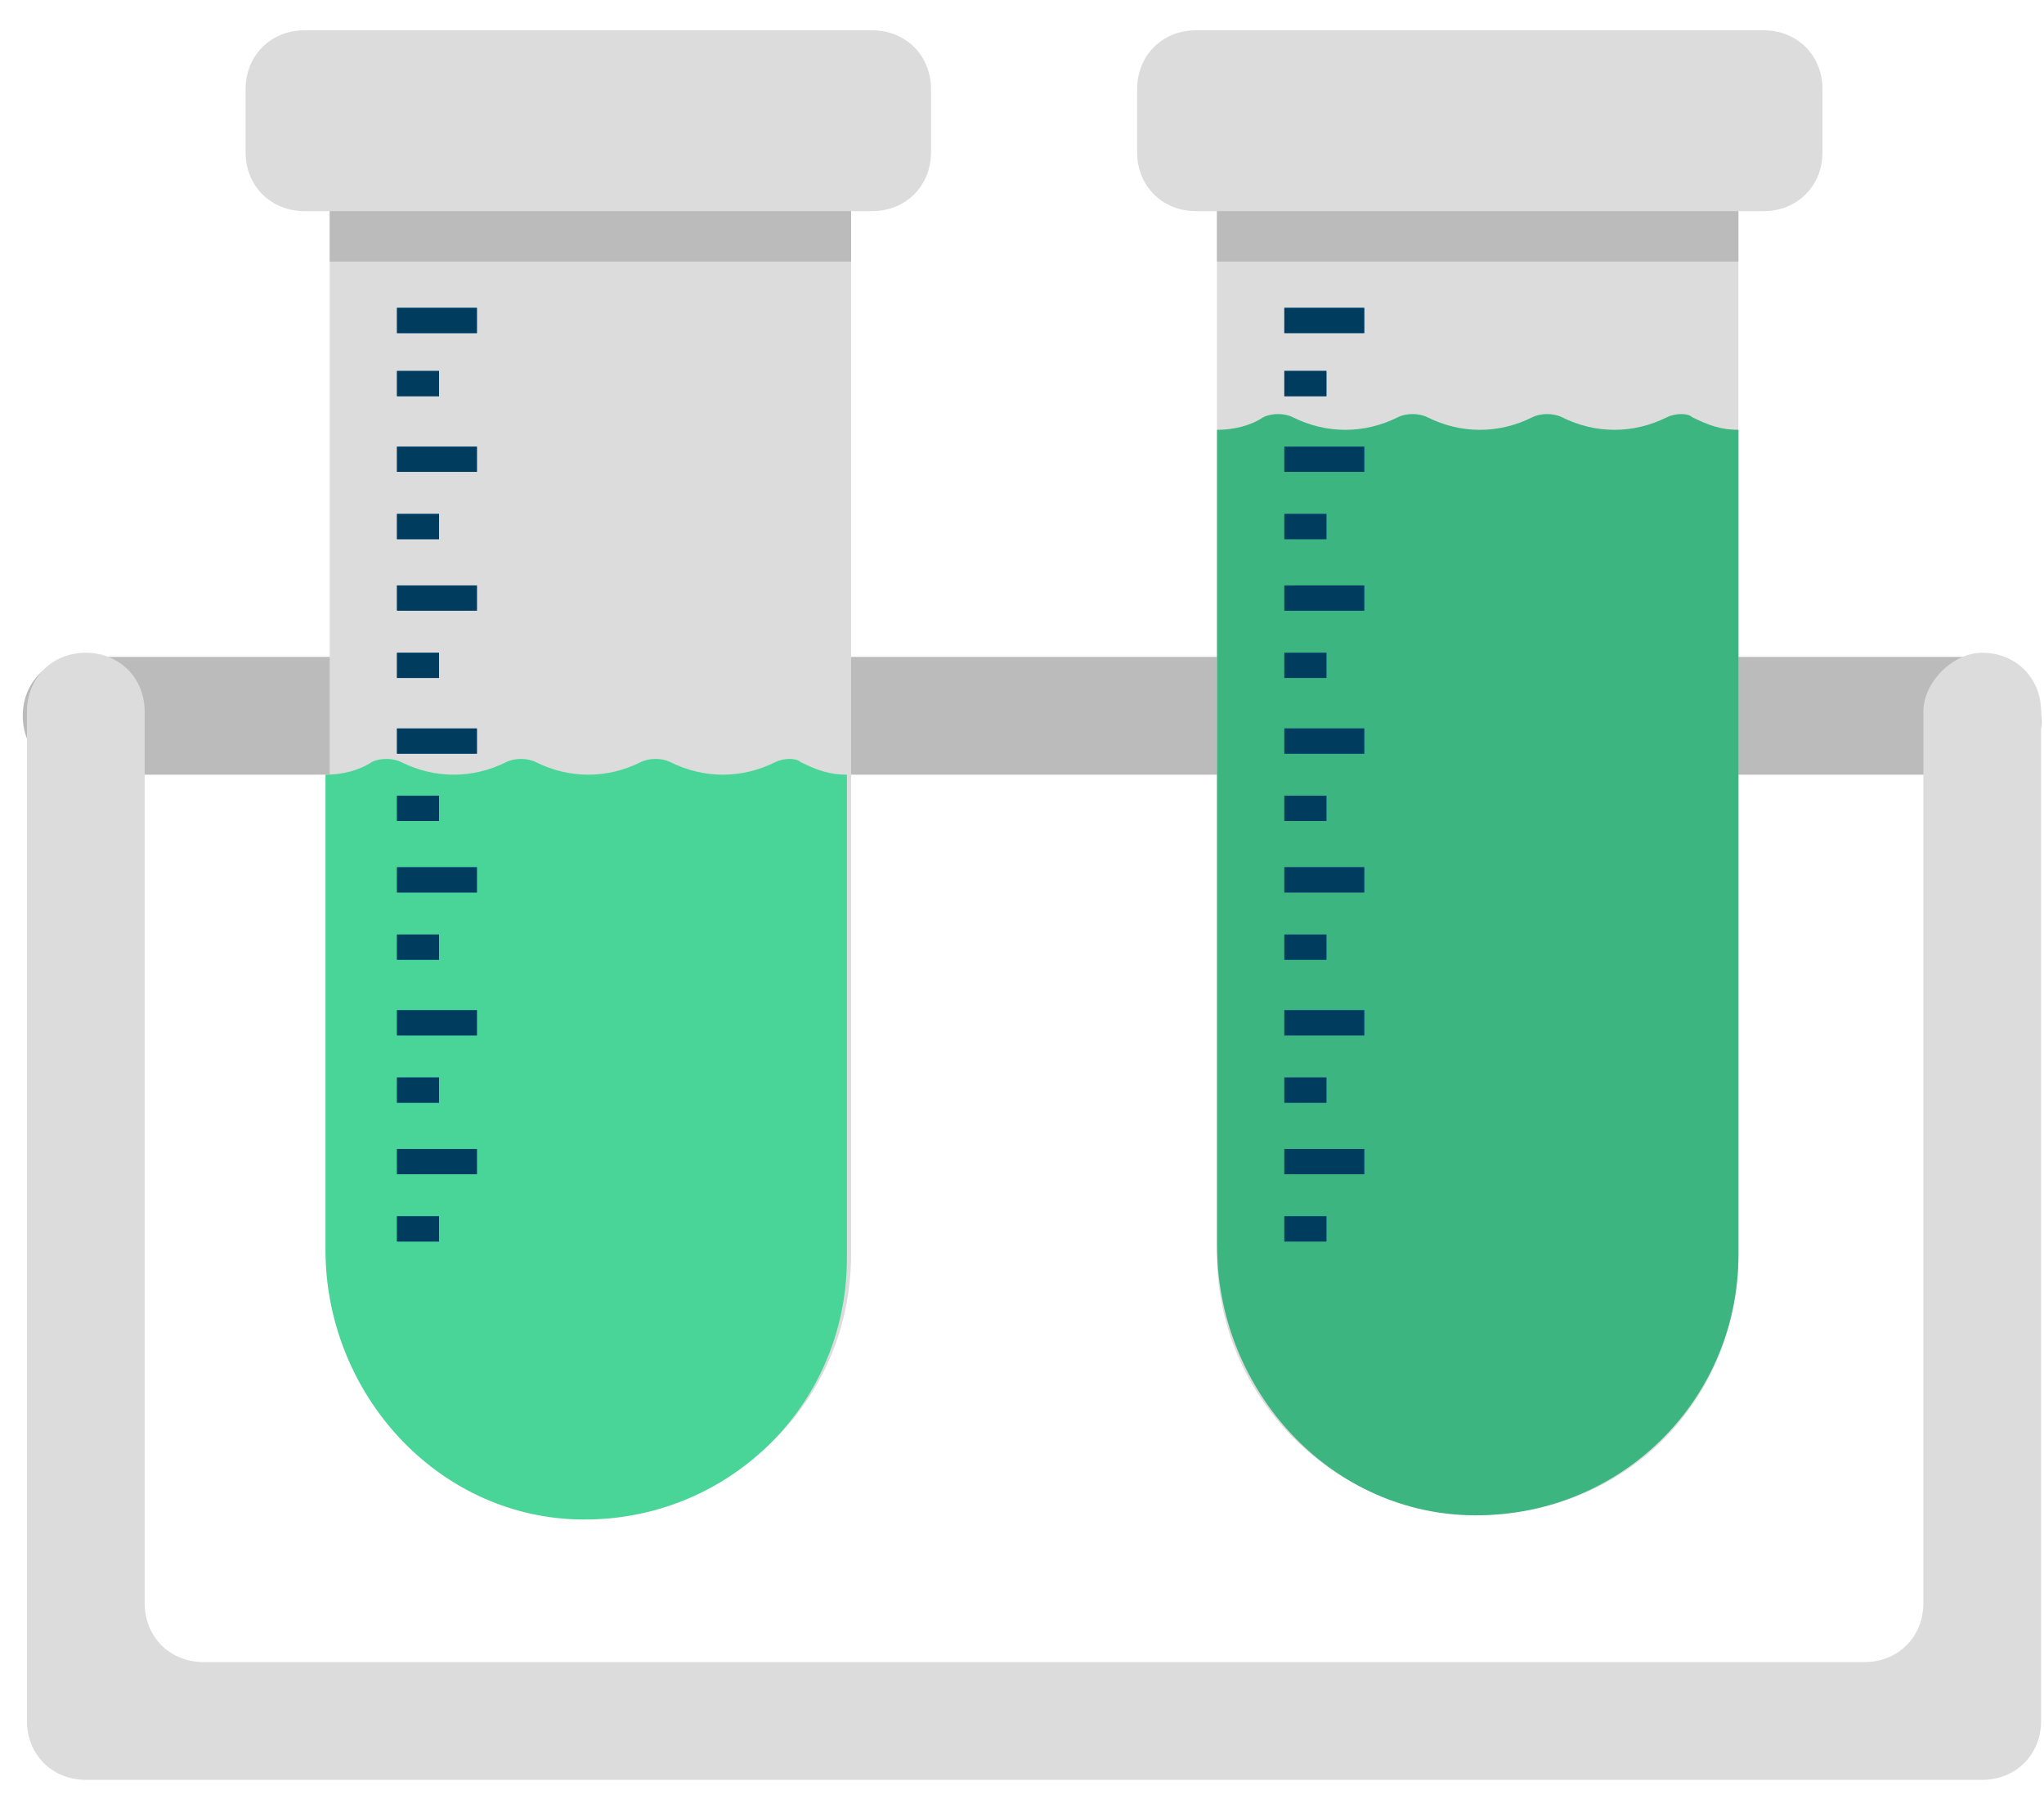 <svg width="54" height="48" viewBox="0 0 54 48" fill="none" xmlns="http://www.w3.org/2000/svg">
<g id="Icon / Lab">
<g id="Stand">
<g id="Vector">
<path d="M52.368 20.463H2.156C1.267 20.463 0.601 19.797 0.601 18.908C0.601 18.019 1.267 17.352 2.156 17.352H52.368C53.257 17.352 53.923 18.019 53.923 18.908C54.034 19.685 53.257 20.463 52.368 20.463Z" fill="#DCDCDC"/>
<path d="M52.368 20.463H2.156C1.267 20.463 0.601 19.797 0.601 18.908C0.601 18.019 1.267 17.352 2.156 17.352H52.368C53.257 17.352 53.923 18.019 53.923 18.908C54.034 19.685 53.257 20.463 52.368 20.463Z" fill="black" fill-opacity="0.15"/>
</g>
<path id="Vector_2" d="M50.813 18.797V42.348C50.813 43.236 50.146 43.903 49.258 43.903H5.377C4.489 43.903 3.822 43.236 3.822 42.348V18.797C3.822 17.908 3.156 17.242 2.267 17.242C1.378 17.242 0.712 17.908 0.712 18.797V43.903V45.458C0.712 46.347 1.378 47.014 2.267 47.014H3.822H50.813H52.368C53.257 47.014 53.923 46.347 53.923 45.458V43.903V18.797C53.923 17.908 53.257 17.242 52.368 17.242C51.591 17.242 50.813 18.019 50.813 18.797Z" fill="#DCDCDC"/>
</g>
<g id="Right">
<path id="Vector_3" d="M46.593 5.577H31.596C30.707 5.577 30.041 4.911 30.041 4.022V2.356C30.041 1.467 30.707 0.8 31.596 0.8H46.593C47.482 0.8 48.148 1.467 48.148 2.356V4.022C48.148 4.911 47.482 5.577 46.593 5.577Z" fill="#DCDCDC"/>
<path id="Vector_4" d="M39.039 40.014C35.262 40.014 32.151 36.904 32.151 33.127V5.466H45.926V33.127C45.926 37.015 42.927 40.014 39.039 40.014Z" fill="#DCDCDC"/>
<g id="Vector_5">
<path d="M45.926 5.577H32.151V6.91H45.926V5.577Z" fill="#DCDCDC"/>
<path d="M45.926 5.577H32.151V6.91H45.926V5.577Z" fill="black" fill-opacity="0.15"/>
</g>
<g id="Vector_6">
<path d="M44.04 11.021C43.151 11.465 42.151 11.465 41.263 11.021C41.041 10.91 40.707 10.91 40.485 11.021C39.596 11.465 38.596 11.465 37.708 11.021C37.486 10.91 37.153 10.91 36.931 11.021C36.042 11.465 35.042 11.465 34.153 11.021C33.931 10.91 33.598 10.91 33.375 11.021C33.042 11.243 32.598 11.354 32.153 11.354V32.905C32.153 36.571 34.931 39.793 38.597 40.015C42.596 40.237 45.928 37.127 45.928 33.127V11.354C45.484 11.354 45.151 11.243 44.707 11.021C44.596 10.91 44.262 10.91 44.04 11.021Z" fill="#48D597"/>
<path d="M44.04 11.021C43.151 11.465 42.151 11.465 41.263 11.021C41.041 10.91 40.707 10.91 40.485 11.021C39.596 11.465 38.596 11.465 37.708 11.021C37.486 10.91 37.153 10.91 36.931 11.021C36.042 11.465 35.042 11.465 34.153 11.021C33.931 10.91 33.598 10.91 33.375 11.021C33.042 11.243 32.598 11.354 32.153 11.354V32.905C32.153 36.571 34.931 39.793 38.597 40.015C42.596 40.237 45.928 37.127 45.928 33.127V11.354C45.484 11.354 45.151 11.243 44.707 11.021C44.596 10.91 44.262 10.91 44.04 11.021Z" fill="black" fill-opacity="0.15"/>
</g>
<g id="Group">
<g id="Group_2">
<g id="Vector_7">
<path d="M36.041 8.132H33.931V8.798H36.041V8.132Z" fill="#0469BC"/>
<path d="M36.041 8.132H33.931V8.798H36.041V8.132Z" fill="#003854" fill-opacity="0.9"/>
</g>
<g id="Vector_8">
<path d="M35.042 9.798H33.931V10.465H35.042V9.798Z" fill="#0469BC"/>
<path d="M35.042 9.798H33.931V10.465H35.042V9.798Z" fill="#003854" fill-opacity="0.9"/>
</g>
</g>
<g id="Group_3">
<g id="Vector_9">
<path d="M36.041 11.798H33.931V12.464H36.041V11.798Z" fill="#0469BC"/>
<path d="M36.041 11.798H33.931V12.464H36.041V11.798Z" fill="#003854" fill-opacity="0.9"/>
</g>
<g id="Vector_10">
<path d="M35.042 13.575H33.931V14.242H35.042V13.575Z" fill="#0469BC"/>
<path d="M35.042 13.575H33.931V14.242H35.042V13.575Z" fill="#003854" fill-opacity="0.9"/>
</g>
</g>
<g id="Group_4">
<g id="Vector_11">
<path d="M36.041 15.464H33.931V16.131H36.041V15.464Z" fill="#0469BC"/>
<path d="M36.041 15.464H33.931V16.131H36.041V15.464Z" fill="#003854" fill-opacity="0.9"/>
</g>
<g id="Vector_12">
<path d="M35.042 17.242H33.931V17.908H35.042V17.242Z" fill="#0469BC"/>
<path d="M35.042 17.242H33.931V17.908H35.042V17.242Z" fill="#003854" fill-opacity="0.9"/>
</g>
</g>
<g id="Group_5">
<g id="Vector_13">
<path d="M36.041 19.241H33.931V19.908H36.041V19.241Z" fill="#0469BC"/>
<path d="M36.041 19.241H33.931V19.908H36.041V19.241Z" fill="#003854" fill-opacity="0.9"/>
</g>
<g id="Vector_14">
<path d="M35.042 21.019H33.931V21.686H35.042V21.019Z" fill="#0469BC"/>
<path d="M35.042 21.019H33.931V21.686H35.042V21.019Z" fill="#003854" fill-opacity="0.9"/>
</g>
</g>
<g id="Group_6">
<g id="Vector_15">
<path d="M36.041 22.907H33.931V23.574H36.041V22.907Z" fill="#0469BC"/>
<path d="M36.041 22.907H33.931V23.574H36.041V22.907Z" fill="#003854" fill-opacity="0.9"/>
</g>
<g id="Vector_16">
<path d="M35.042 24.685H33.931V25.351H35.042V24.685Z" fill="#0469BC"/>
<path d="M35.042 24.685H33.931V25.351H35.042V24.685Z" fill="#003854" fill-opacity="0.9"/>
</g>
</g>
<g id="Group_7">
<g id="Vector_17">
<path d="M36.041 26.684H33.931V27.351H36.041V26.684Z" fill="#0469BC"/>
<path d="M36.041 26.684H33.931V27.351H36.041V26.684Z" fill="#003854" fill-opacity="0.9"/>
</g>
<g id="Vector_18">
<path d="M35.042 28.461H33.931V29.128H35.042V28.461Z" fill="#0469BC"/>
<path d="M35.042 28.461H33.931V29.128H35.042V28.461Z" fill="#003854" fill-opacity="0.9"/>
</g>
</g>
<g id="Group_8">
<g id="Vector_19">
<path d="M36.041 30.35H33.931V31.017H36.041V30.35Z" fill="#0469BC"/>
<path d="M36.041 30.35H33.931V31.017H36.041V30.35Z" fill="#003854" fill-opacity="0.9"/>
</g>
<g id="Vector_20">
<path d="M35.042 32.127H33.931V32.794H35.042V32.127Z" fill="#0469BC"/>
<path d="M35.042 32.127H33.931V32.794H35.042V32.127Z" fill="#003854" fill-opacity="0.9"/>
</g>
</g>
</g>
</g>
<g id="Left">
<path id="Vector_21" d="M23.041 5.577H8.044C7.155 5.577 6.488 4.911 6.488 4.022V2.356C6.488 1.467 7.155 0.8 8.044 0.8H23.041C23.93 0.8 24.596 1.467 24.596 2.356V4.022C24.596 4.911 23.93 5.577 23.041 5.577Z" fill="#DCDCDC"/>
<path id="Vector_22" d="M15.598 40.014C11.821 40.014 8.71 36.904 8.71 33.127V5.466H22.485V33.127C22.485 37.015 19.375 40.014 15.598 40.014Z" fill="#DCDCDC"/>
<g id="Vector_23">
<path d="M22.485 5.577H8.71V6.91H22.485V5.577Z" fill="#DCDCDC"/>
<path d="M22.485 5.577H8.71V6.91H22.485V5.577Z" fill="black" fill-opacity="0.15"/>
</g>
<path id="Vector_24" d="M20.485 20.13C19.596 20.574 18.596 20.574 17.708 20.13C17.485 20.019 17.152 20.019 16.93 20.13C16.042 20.574 15.042 20.574 14.153 20.13C13.931 20.019 13.597 20.019 13.375 20.13C12.486 20.574 11.487 20.574 10.598 20.13C10.376 20.019 10.042 20.019 9.82 20.13C9.487 20.352 9.043 20.463 8.599 20.463V33.016C8.599 36.682 11.376 39.904 15.042 40.126C19.041 40.348 22.374 37.237 22.374 33.238V20.463C21.929 20.463 21.596 20.352 21.151 20.13C21.04 20.019 20.707 20.019 20.485 20.13Z" fill="#48D597"/>
<g id="Group_9">
<g id="Group_10">
<g id="Vector_25">
<path d="M12.599 8.132H10.488V8.799H12.599V8.132Z" fill="#0469BC"/>
<path d="M12.599 8.132H10.488V8.799H12.599V8.132Z" fill="#003854" fill-opacity="0.9"/>
</g>
<g id="Vector_26">
<path d="M11.599 9.799H10.488V10.465H11.599V9.799Z" fill="#0469BC"/>
<path d="M11.599 9.799H10.488V10.465H11.599V9.799Z" fill="#003854" fill-opacity="0.9"/>
</g>
</g>
<g id="Group_11">
<g id="Vector_27">
<path d="M12.599 11.798H10.488V12.464H12.599V11.798Z" fill="#0469BC"/>
<path d="M12.599 11.798H10.488V12.464H12.599V11.798Z" fill="#003854" fill-opacity="0.9"/>
</g>
<g id="Vector_28">
<path d="M11.599 13.575H10.488V14.242H11.599V13.575Z" fill="#0469BC"/>
<path d="M11.599 13.575H10.488V14.242H11.599V13.575Z" fill="#003854" fill-opacity="0.9"/>
</g>
</g>
<g id="Group_12">
<g id="Vector_29">
<path d="M12.599 15.464H10.488V16.13H12.599V15.464Z" fill="#0469BC"/>
<path d="M12.599 15.464H10.488V16.13H12.599V15.464Z" fill="#003854" fill-opacity="0.9"/>
</g>
<g id="Vector_30">
<path d="M11.599 17.242H10.488V17.908H11.599V17.242Z" fill="#0469BC"/>
<path d="M11.599 17.242H10.488V17.908H11.599V17.242Z" fill="#003854" fill-opacity="0.9"/>
</g>
</g>
<g id="Group_13">
<g id="Vector_31">
<path d="M12.599 19.242H10.488V19.908H12.599V19.242Z" fill="#0469BC"/>
<path d="M12.599 19.242H10.488V19.908H12.599V19.242Z" fill="#003854" fill-opacity="0.9"/>
</g>
<g id="Vector_32">
<path d="M11.599 21.019H10.488V21.686H11.599V21.019Z" fill="#0469BC"/>
<path d="M11.599 21.019H10.488V21.686H11.599V21.019Z" fill="#003854" fill-opacity="0.9"/>
</g>
</g>
<g id="Group_14">
<g id="Vector_33">
<path d="M12.599 22.908H10.488V23.574H12.599V22.908Z" fill="#0469BC"/>
<path d="M12.599 22.908H10.488V23.574H12.599V22.908Z" fill="#003854" fill-opacity="0.9"/>
</g>
<g id="Vector_34">
<path d="M11.599 24.685H10.488V25.351H11.599V24.685Z" fill="#0469BC"/>
<path d="M11.599 24.685H10.488V25.351H11.599V24.685Z" fill="#003854" fill-opacity="0.9"/>
</g>
</g>
<g id="Group_15">
<g id="Vector_35">
<path d="M12.599 26.684H10.488V27.351H12.599V26.684Z" fill="#0469BC"/>
<path d="M12.599 26.684H10.488V27.351H12.599V26.684Z" fill="#003854" fill-opacity="0.9"/>
</g>
<g id="Vector_36">
<path d="M11.599 28.461H10.488V29.128H11.599V28.461Z" fill="#0469BC"/>
<path d="M11.599 28.461H10.488V29.128H11.599V28.461Z" fill="#003854" fill-opacity="0.9"/>
</g>
</g>
<g id="Group_16">
<g id="Vector_37">
<path d="M12.599 30.35H10.488V31.017H12.599V30.35Z" fill="#0469BC"/>
<path d="M12.599 30.35H10.488V31.017H12.599V30.35Z" fill="#003854" fill-opacity="0.9"/>
</g>
<g id="Vector_38">
<path d="M11.599 32.127H10.488V32.794H11.599V32.127Z" fill="#0469BC"/>
<path d="M11.599 32.127H10.488V32.794H11.599V32.127Z" fill="#003854" fill-opacity="0.9"/>
</g>
</g>
</g>
</g>
</g>
</svg>
